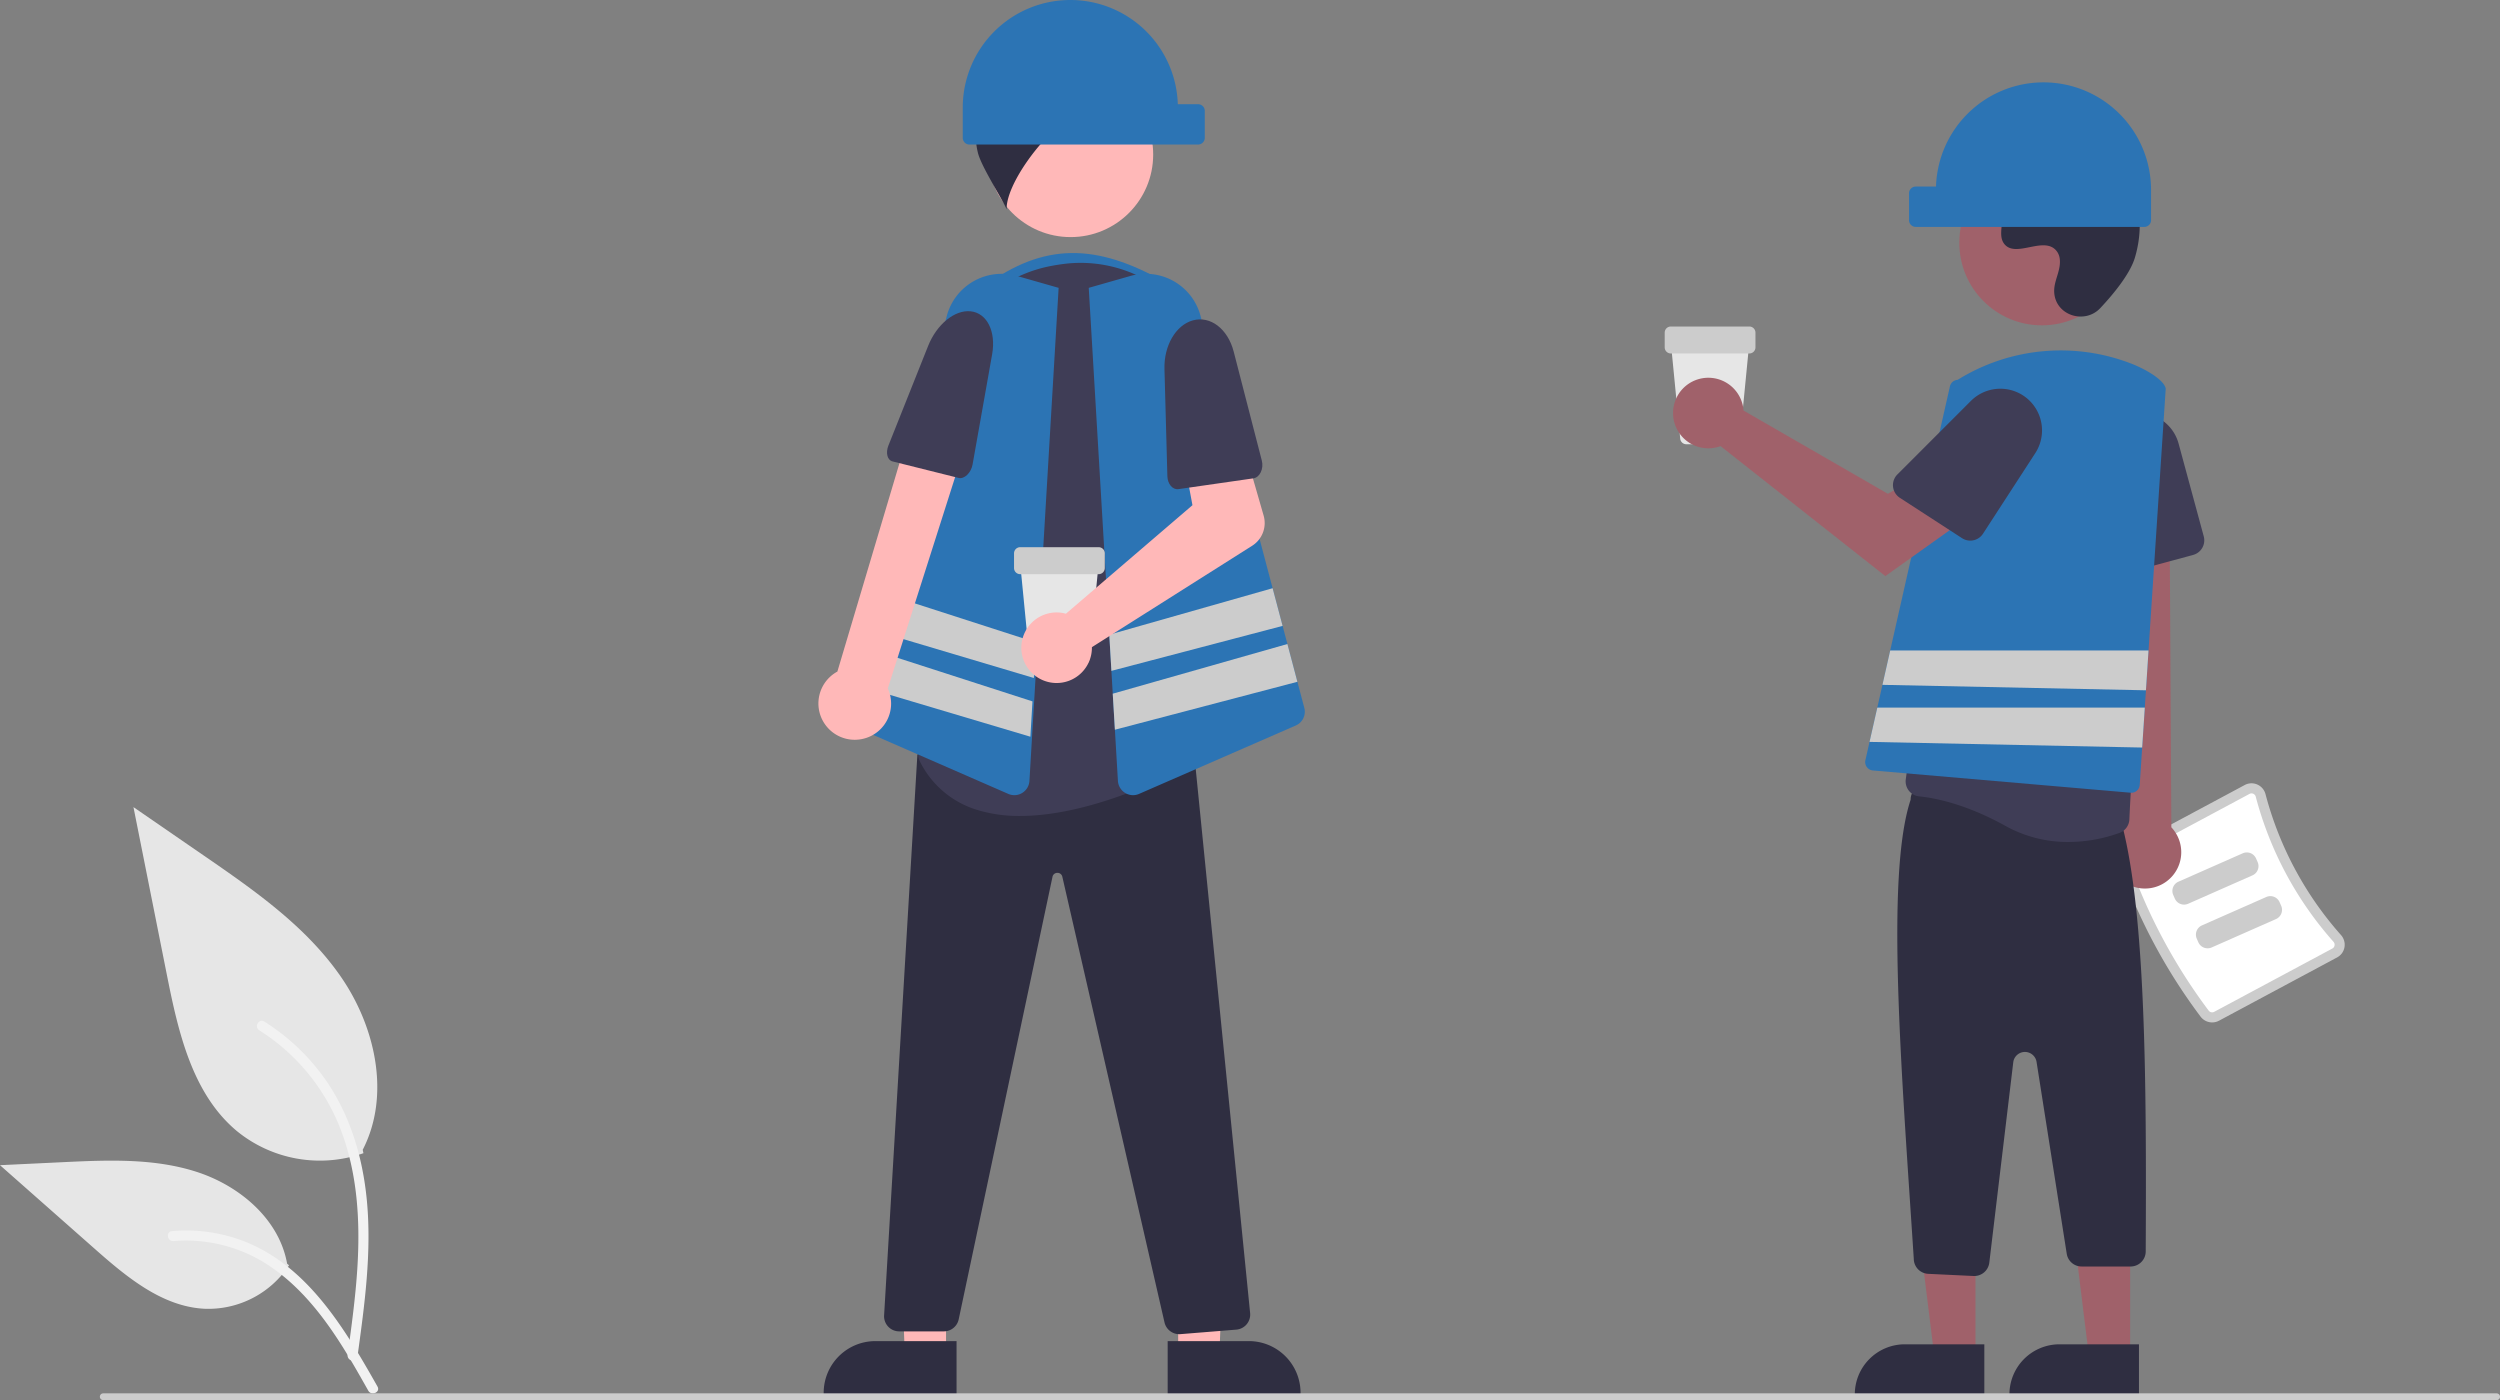 <?xml version="1.0" encoding="UTF-8"?> <svg xmlns="http://www.w3.org/2000/svg" id="b64f0f6f-db43-4ca5-b855-c1335bdefc13" data-name="Layer 1" width="743.704" height="416.5" viewBox="0 0 743.704 416.5"><rect x="0" y="0" width="743.704" height="416.5" fill="#808080" stroke="none"/> <path d="M743.934,373.905H729.798a1.818,1.818,0,0,1-1.816-1.647l-2.829-29.002h23.426L745.75,372.258A1.818,1.818,0,0,1,743.934,373.905Z" transform="translate(-228.148 -241.75)" fill="#e6e6e6"></path> <path d="M748.542,346.905H725.19a1.826,1.826,0,0,1-1.824-1.824v-4.378a1.826,1.826,0,0,1,1.824-1.824h23.351a1.826,1.826,0,0,1,1.824,1.824v4.378A1.826,1.826,0,0,1,748.542,346.905Z" transform="translate(-228.148 -241.75)" fill="#ccc"></path> <path d="M578.549,342.75h-56v-17c17.696-12.315,33.375-11.244,54,1Z" transform="translate(-228.148 -241.75)" fill="#2c74b4"></path> <polygon points="281.433 402.957 269.173 402.956 267.34 355.668 281.435 355.669 281.433 402.957" fill="#ffb8b8"></polygon> <path d="M512.707,656.591l-39.531-.001v-.5a15.386,15.386,0,0,1,15.386-15.386h.001l24.144.001Z" transform="translate(-228.148 -241.75)" fill="#2f2e41"></path> <polygon points="350.486 402.957 362.746 402.956 364.579 355.668 350.484 355.669 350.486 402.957" fill="#ffb8b8"></polygon> <path d="M575.507,640.704l24.144-.001h.001a15.386,15.386,0,0,1,15.386,15.386v.5l-39.531.001Z" transform="translate(-228.148 -241.75)" fill="#2f2e41"></path> <path d="M578.957,638.646a4.52,4.52,0,0,1-4.394-3.522L544.176,502.584a1.457,1.457,0,0,0-1.464-1.174h-.008a1.458,1.458,0,0,0-1.46,1.188L513.34,634.245a4.522,4.522,0,0,1-4.402,3.566H495.645a4.5,4.5,0,0,1-4.492-4.766l9.901-166.855,3.984-1.179.075.001,78.258.685,16.667,166.672a4.498,4.498,0,0,1-4.116,4.922l-16.604,1.341Q579.136,638.646,578.957,638.646Z" transform="translate(-228.148 -241.75)" fill="#2f2e41"></path> <circle cx="318.491" cy="45.971" r="24.561" fill="#ffb8b8"></circle> <path d="M531.593,484.484a42.393,42.393,0,0,1-12.728-1.791,28.097,28.097,0,0,1-17.038-14.375,4.505,4.505,0,0,1-.335-3.354c2.709-9.245,15.799-57.301,7.447-95.503a40.485,40.485,0,0,1,5.755-31.114,39.977,39.977,0,0,1,25.927-17.438l0-.001c1.385-.271,2.778-.492,4.139-.66a39.836,39.836,0,0,1,32.258,10.613,40.82,40.82,0,0,1,12.816,32.36l-6.419,103.004a4.46,4.46,0,0,1-2.398,3.703C573.625,473.801,551.418,484.484,531.593,484.484Z" transform="translate(-228.148 -241.75)" fill="#3f3d56"></path> <path d="M574.386,269.642A30.156,30.156,0,0,0,541.333,251.058l7.744,6.258c-9.622.324-19.75-.365-26.619,6.379,2.187-.061,5.054,4.617,7.241,4.557-4.089.081-7.797,2.954-9.603,6.623a18.865,18.865,0,0,0-1.114,11.997c.808,4.009,6.968,13.402,8.626,17.14-.285-9.77,18.949-33.074,28.342-30.642a25.772,25.772,0,0,0-11.9,9.035A34.904,34.904,0,0,1,564.75,279.018a14.65,14.65,0,0,0,4.935.276,6.025,6.025,0,0,0,3.572-9.629Z" transform="translate(-228.148 -241.75)" fill="#2f2e41"></path> <path d="M529.901,478.299a4.504,4.504,0,0,1-1.802-.38l-46.601-20.34a4.47,4.47,0,0,1-2.553-5.277l30.85-116.539a16.865,16.865,0,0,1,20.941-11.903l12.335,3.521-8.684,146.681a4.513,4.513,0,0,1-2.146,3.57A4.466,4.466,0,0,1,529.901,478.299Z" transform="translate(-228.148 -241.75)" fill="#2c74b4"></path> <path d="M616.149,452.3l-2.05-7.73-2.97-11.24-1.43-5.39-2.97-11.21-21.43-80.97a16.847,16.847,0,0,0-20.94-11.9l-12.33,3.52,6.11,103.17.63,10.77.4,6.79v.01l.64,10.71.9,15.23a4.53,4.53,0,0,0,4.49,4.24,4.583,4.583,0,0,0,1.8-.38l46.6-20.34A4.466,4.466,0,0,0,616.149,452.3Z" transform="translate(-228.148 -241.75)" fill="#2c74b4"></path> <polygon points="381.55 186.19 330.621 199.57 329.99 188.8 378.581 174.98 381.55 186.19" fill="#ccc"></polygon> <polygon points="385.95 202.82 331.66 217.08 331.021 206.37 331.021 206.36 382.981 191.58 385.95 202.82" fill="#ccc"></polygon> <polygon points="308.181 191.12 307.55 201.69 257.601 186.81 260.53 175.75 308.181 191.12" fill="#ccc"></polygon> <polygon points="307.14 208.65 256.17 192.2 253.24 203.29 306.52 219.16 307.14 208.65" fill="#ccc"></polygon> <path d="M485.207,461.454a10.743,10.743,0,0,0,7.044-14.891l23.962-75.226-16.991-3.559-21.969,73.753a10.801,10.801,0,0,0,7.955,19.922Z" transform="translate(-228.148 -241.75)" fill="#ffb8b8"></path> <path d="M516.878,334.356h0c4.879.498,7.623,5.984,6.41,12.814L517.467,379.948c-.436,2.457-2.458,4.403-4.139,3.982l-19.69-4.922c-1.515-.379-2.073-2.531-1.215-4.685L504.243,344.67C506.81,338.23,512.148,333.873,516.878,334.356Z" transform="translate(-228.148 -241.75)" fill="#3f3d56"></path> <path d="M546.549,241.75h0a31.993,31.993,0,0,1,31.975,31h6.025a2,2,0,0,1,2,2v8a2,2,0,0,1-2,2h-68a2,2,0,0,1-2-2v-9A32,32,0,0,1,546.549,241.75Z" transform="translate(-228.148 -241.75)" fill="#2c74b4"></path> <path d="M550.372,439.555H536.237A1.818,1.818,0,0,1,534.421,437.908l-2.829-29.002h23.426l-2.829,29.001A1.818,1.818,0,0,1,550.372,439.555Z" transform="translate(-228.148 -241.75)" fill="#e6e6e6"></path> <path d="M554.98,412.555H531.629a1.826,1.826,0,0,1-1.824-1.824v-4.378a1.826,1.826,0,0,1,1.824-1.824h23.351a1.826,1.826,0,0,1,1.824,1.824v4.378A1.826,1.826,0,0,1,554.98,412.555Z" transform="translate(-228.148 -241.75)" fill="#ccc"></path> <path d="M543.608,424.002a10.526,10.526,0,0,1,1.626.319l37.646-32.284-2.201-11.845,17.443-5.658L604.056,395.125a8,8,0,0,1-3.409,8.975l-47.677,30.17a10.497,10.497,0,1,1-9.361-10.269Z" transform="translate(-228.148 -241.75)" fill="#ffb8b8"></path> <path d="M582.978,337.063h0c5.212-1.459,10.419,2.508,12.164,9.266l8.373,32.43c.628,2.431-.591,5.014-2.496,5.288l-22.307,3.209c-1.716.247-3.229-1.513-3.292-3.832l-.866-31.913C574.368,344.581,577.926,338.478,582.978,337.063Z" transform="translate(-228.148 -241.75)" fill="#3f3d56"></path> <path d="M882.811,544.22a167.506,167.506,0,0,1-24.075-44.932,4.303,4.303,0,0,1,2.032-5.179l35.145-18.832a4.247,4.247,0,0,1,3.726-.151,4.319,4.319,0,0,1,2.461,2.884,102.328,102.328,0,0,0,22.446,41.891,4.318,4.318,0,0,1,1.038,3.647,4.247,4.247,0,0,1-2.189,3.018L888.249,545.397A4.303,4.303,0,0,1,882.811,544.22Z" transform="translate(-228.148 -241.75)" fill="#ccc"></path> <path d="M885.209,542.418a1.299,1.299,0,0,0,1.622.335l35.145-18.832a1.246,1.246,0,0,0,.653-.897,1.318,1.318,0,0,0-.325-1.128,105.34,105.34,0,0,1-23.107-43.125,1.319,1.319,0,0,0-.758-.895,1.247,1.247,0,0,0-1.11.046l-35.145,18.832a1.298,1.298,0,0,0-.62,1.537,164.507,164.507,0,0,0,23.645,44.127Z" transform="translate(-228.148 -241.75)" fill="#fff"></path> <path d="M898.22,502.152l-19.142,8.45a3.003,3.003,0,0,1-3.956-1.533l-.473-1.073a3.003,3.003,0,0,1,1.533-3.956l19.142-8.45a3.003,3.003,0,0,1,3.956,1.533l.473,1.073A3.003,3.003,0,0,1,898.22,502.152Z" transform="translate(-228.148 -241.75)" fill="#ccc"></path> <path d="M905.22,515.152l-19.142,8.45a3.003,3.003,0,0,1-3.956-1.533l-.473-1.073a3.003,3.003,0,0,1,1.533-3.956l19.142-8.45a3.003,3.003,0,0,1,3.956,1.533l.473,1.073A3.003,3.003,0,0,1,905.22,515.152Z" transform="translate(-228.148 -241.75)" fill="#ccc"></path> <path d="M860.327,504.32a10.743,10.743,0,0,1-2.062-16.343l-8.072-114.558,23.253,2.255.639,112.187a10.801,10.801,0,0,1-13.757,16.459Z" transform="translate(-228.148 -241.75)" fill="#a0616a"></path> <path d="M855.456,411.912a4.482,4.482,0,0,1-1.859-3.401L851.893,377.635a12.399,12.399,0,0,1,24.346-3.927l7.485,27.605a4.505,4.505,0,0,1-3.166,5.521L859.268,412.606A4.483,4.483,0,0,1,855.456,411.912Z" transform="translate(-228.148 -241.75)" fill="#3f3d56"></path> <polygon points="587.676 403.408 575.416 403.408 569.584 356.12 587.678 356.12 587.676 403.408" fill="#a0616a"></polygon> <path d="M566.659,399.905H590.303a0,0,0,0,1,0,0v14.887a0,0,0,0,1,0,0H551.772a0,0,0,0,1,0,0v0A14.887,14.887,0,0,1,566.659,399.905Z" fill="#2f2e41"></path> <polygon points="633.676 403.408 621.416 403.408 615.584 356.12 633.678 356.12 633.676 403.408" fill="#a0616a"></polygon> <path d="M612.659,399.905H636.303a0,0,0,0,1,0,0v14.887a0,0,0,0,1,0,0H597.772a0,0,0,0,1,0,0v0A14.887,14.887,0,0,1,612.659,399.905Z" fill="#2f2e41"></path> <path d="M815.245,621.335l-13.496-.644a4.499,4.499,0,0,1-4.286-4.463c-3.558-54.919-8.486-113.807-.942-136.557a4.501,4.501,0,0,1,5.146-4.485l53.994,7.838a4.474,4.474,0,0,1,3.854,4.42c6.894,26.936,7.205,75.782,6.944,126.534a4.5,4.5,0,0,1-4.5,4.534h-14.55a4.479,4.479,0,0,1-4.445-3.801l-8.977-57.067a3.5,3.5,0,0,0-6.933.128l-7.126,59.603a4.517,4.517,0,0,1-4.469,3.966Q815.352,621.341,815.245,621.335Z" transform="translate(-228.148 -241.75)" fill="#2f2e41"></path> <path d="M824.746,487.451c-11.899-6.611-21.197-8.349-25.68-8.796a4.418,4.418,0,0,1-3.053-1.673,4.478,4.478,0,0,1-.931-3.401l12.938-96.051a33.219,33.219,0,0,1,19.364-25.957,32.306,32.306,0,0,1,31.396,2.461q.665.442,1.305.903a33.178,33.178,0,0,1,12.636,34.573c-7.934,32.455-10.659,85.662-11.125,95.999a4.465,4.465,0,0,1-2.918,4.005,45.085,45.085,0,0,1-15.226,2.711A38.125,38.125,0,0,1,824.746,487.451Z" transform="translate(-228.148 -241.75)" fill="#3f3d56"></path> <circle cx="607.419" cy="72.22" r="24.561" fill="#a0616a"></circle> <path d="M852.948,333.401c-4.582,4.881-13.091,2.261-13.688-4.407a8.056,8.056,0,0,1,.01-1.556c.308-2.954,2.015-5.635,1.606-8.754a4.59,4.59,0,0,0-.84-2.149c-3.651-4.889-12.222,2.187-15.668-2.239-2.113-2.714.371-6.987-1.251-10.021-2.14-4.004-8.479-2.029-12.454-4.221-4.423-2.439-4.158-9.225-1.247-13.353,3.551-5.034,9.776-7.72,15.923-8.107s12.253,1.275,17.992,3.511c6.521,2.541,12.988,6.054,17.001,11.788,4.88,6.973,5.35,16.348,2.909,24.502C861.757,323.356,856.69,329.416,852.948,333.401Z" transform="translate(-228.148 -241.75)" fill="#2f2e41"></path> <path d="M872.399,357.28c-.43-2.02-4.12-4.78-9.4-7.03a58.135,58.135,0,0,0-52.5,4.5,2.48,2.48,0,0,0-2.29,1.95l-17.76,78.55-2.31,10.23-1.53,6.77-2.31,10.2-1.23,5.45a2.508,2.508,0,0,0,2.22,3.05l76.69,6.62c.07,0,.15.01.22.01a2.5,2.5,0,0,0,2.48-2.34l.73-11.11.78-11.88.34-5.15.77-11.85,5.11-77.84V357.34Z" transform="translate(-228.148 -241.75)" fill="#2c74b4"></path> <path d="M746.564,362.224a10.526,10.526,0,0,1,.239,1.64l42.957,24.782,10.441-6.011,11.131,14.572L788.996,413.128l-49.008-38.663a10.496,10.496,0,1,1,6.576-12.241Z" transform="translate(-228.148 -241.75)" fill="#a0616a"></path> <path d="M791.295,386.539a4.482,4.482,0,0,1,1.293-3.653l21.863-21.868a12.399,12.399,0,0,1,19.168,15.516l-15.57,23.992a4.505,4.505,0,0,1-6.224,1.325l-18.504-12.009A4.483,4.483,0,0,1,791.295,386.539Z" transform="translate(-228.148 -241.75)" fill="#3f3d56"></path> <polygon points="639.15 193.5 638.38 205.35 559.99 203.73 562.3 193.5 639.15 193.5" fill="#ccc"></polygon> <polygon points="638.041 210.5 637.26 222.38 556.15 220.7 558.461 210.5 638.041 210.5" fill="#ccc"></polygon> <path d="M836.049,266.25h0a31.993,31.993,0,0,0-31.975,31h-6.025a2,2,0,0,0-2,2v8a2,2,0,0,0,2,2h68a2,2,0,0,0,2-2v-9A32,32,0,0,0,836.049,266.25Z" transform="translate(-228.148 -241.75)" fill="#2c74b4"></path> <path d="M336.263,584.806a39.063,39.063,0,0,1-37.721-6.645c-13.212-11.089-17.354-29.359-20.725-46.275l-9.969-50.036L288.719,496.222c15.01,10.335,30.357,21.001,40.75,35.971s14.929,35.405,6.579,51.603" transform="translate(-228.148 -241.75)" fill="#e6e6e6"></path> <path d="M334.478,645.385c2.112-15.387,4.285-30.973,2.803-46.525-1.316-13.812-5.53-27.303-14.109-38.364a63.819,63.819,0,0,0-16.374-14.837c-1.637-1.034-3.144,1.561-1.514,2.59a60.672,60.672,0,0,1,23.999,28.956c5.225,13.289,6.064,27.776,5.164,41.893-.544,8.537-1.698,17.019-2.861,25.489a1.554,1.554,0,0,0,1.048,1.845,1.509,1.509,0,0,0,1.845-1.048Z" transform="translate(-228.148 -241.75)" fill="#f2f2f2"></path> <path d="M314.131,618.156a28.755,28.755,0,0,1-25.055,12.931c-12.683-.602-23.257-9.454-32.775-17.858l-28.153-24.857,18.633-.892c13.4-.641,27.145-1.239,39.908,2.893s24.533,14.077,26.867,27.287" transform="translate(-228.148 -241.75)" fill="#e6e6e6"></path> <path d="M340.449,654.23c-10.168-17.991-21.961-37.986-43.035-44.377a48.022,48.022,0,0,0-18.101-1.869c-1.922.166-1.442,3.128.476,2.963a44.614,44.614,0,0,1,28.886,7.642c8.145,5.544,14.487,13.252,19.854,21.425,3.288,5.007,6.233,10.226,9.178,15.438.941,1.666,3.693.463,2.74-1.222Z" transform="translate(-228.148 -241.75)" fill="#f2f2f2"></path> <path d="M970.852,658.25h-712a1,1,0,0,1,0-2h712a1,1,0,0,1,0,2Z" transform="translate(-228.148 -241.75)" fill="#ccc"></path> </svg> 